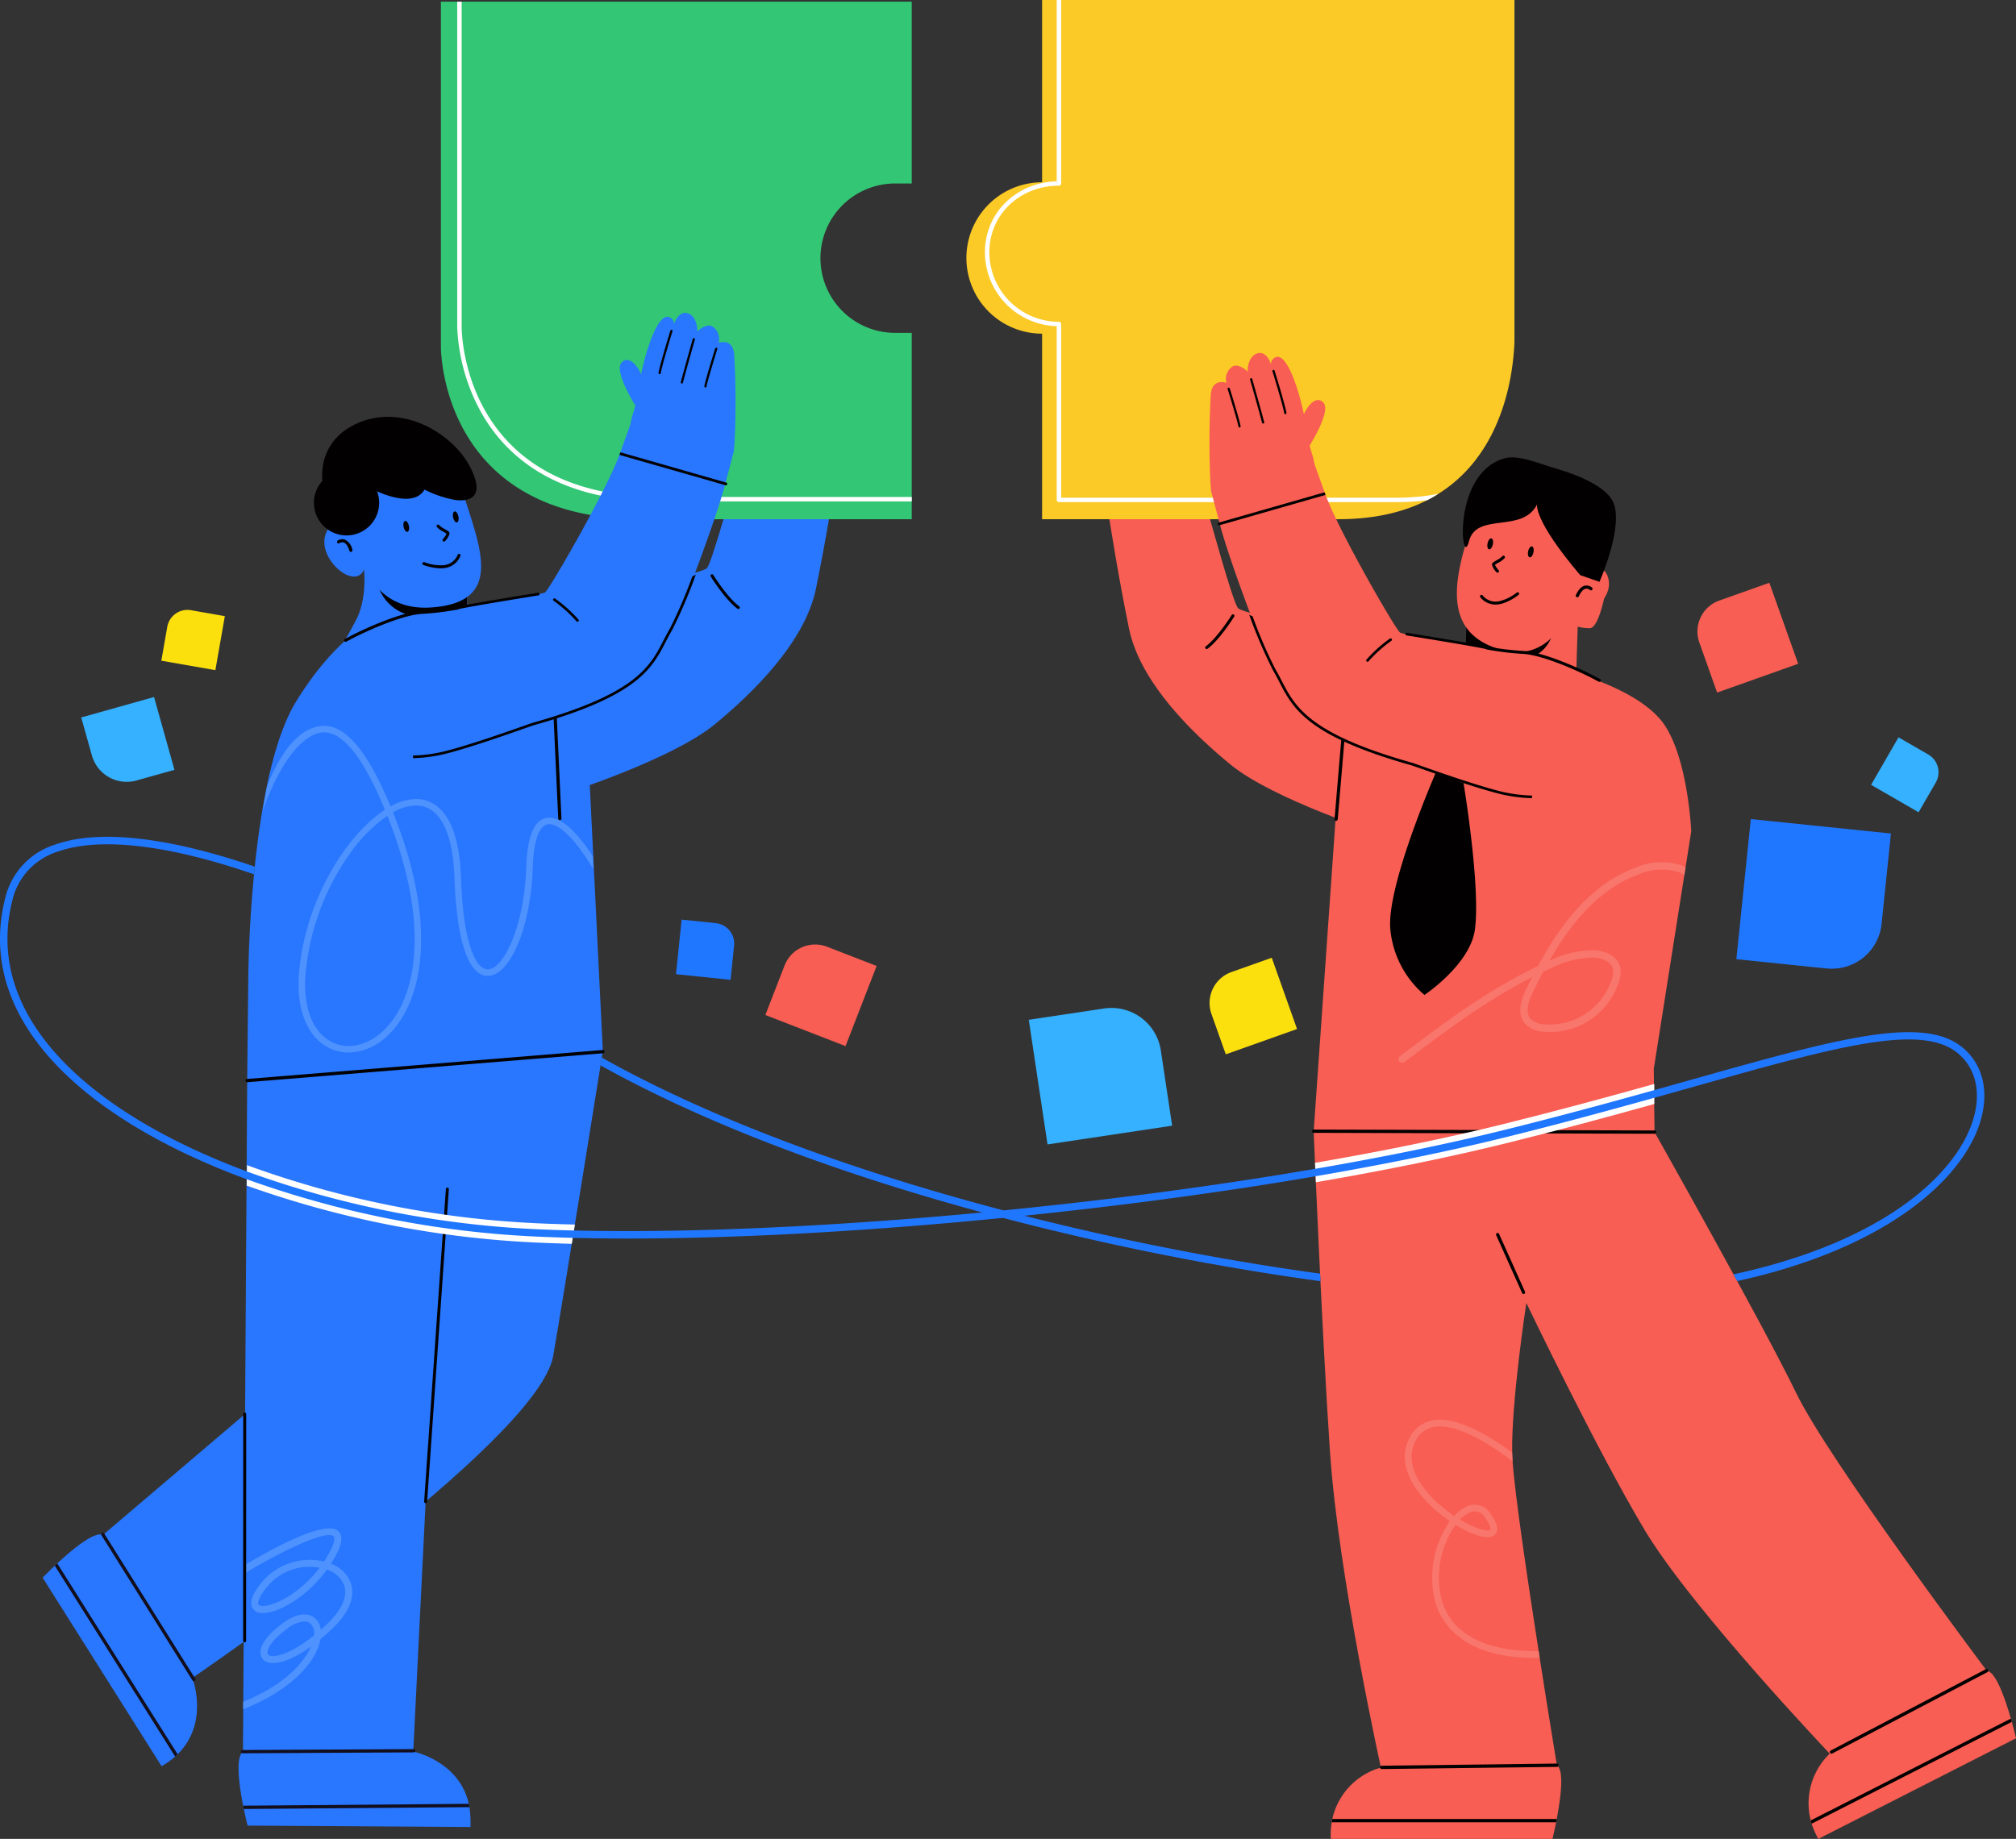 <svg id="img" xmlns="http://www.w3.org/2000/svg" xmlns:xlink="http://www.w3.org/1999/xlink" width="335" height="305.634" viewBox="0 0 335 305.634">
  <rect x="0" y="0" width="335" height="305.634" fill="#333333" stroke="none"/>
  <defs>
    <clipPath id="clip-path">
      <rect id="Rectangle_1159" data-name="Rectangle 1159" width="335" height="305.634" fill="none"/>
    </clipPath>
    <clipPath id="clip-path-2">
      <rect id="Rectangle_1158" data-name="Rectangle 1158" width="335.001" height="305.634" fill="none"/>
    </clipPath>
    <clipPath id="clip-path-3">
      <rect id="Rectangle_1154" data-name="Rectangle 1154" width="47.71" height="33.349" fill="#f9766d"/>
    </clipPath>
    <clipPath id="clip-path-4">
      <rect id="Rectangle_1155" data-name="Rectangle 1155" width="22.416" height="39.593" fill="#f9766d"/>
    </clipPath>
    <clipPath id="clip-path-5">
      <rect id="Rectangle_1156" data-name="Rectangle 1156" width="18.135" height="30.059" fill="#4d92ff"/>
    </clipPath>
    <clipPath id="clip-path-6">
      <rect id="Rectangle_1157" data-name="Rectangle 1157" width="54.943" height="54.3" fill="#4d92ff"/>
    </clipPath>
  </defs>
  <g id="Group_2506" data-name="Group 2506" clip-path="url(#clip-path)">
    <g id="Group_2505" data-name="Group 2505" transform="translate(0 0)">
      <g id="Group_2504" data-name="Group 2504" clip-path="url(#clip-path-2)">
        <path id="Path_11306" data-name="Path 11306" d="M1063.437,383.349s-1.125,8.157-2.977,8.32a8,8,0,0,1-3.885-.97l2.725-9.524s3.057.882,4.137,2.173" transform="translate(-796.256 -287.262)" fill="#f85e53"/>
        <path id="Path_11307" data-name="Path 11307" d="M972.963,418.484l-.024,0,.342-10.988-17.747-.435-.3,9.7-11.776,3.15s6.757,8.881,21.3,9.336,16.955-4.668,16.955-4.668Z" transform="translate(-711.008 -306.767)" fill="#f85e53"/>
        <path id="Path_11308" data-name="Path 11308" d="M1003.227,410.044a3.006,3.006,0,0,0,.043-2.627l-14.641-.359-.277,8.933c4.426.724,14.136,2.922,14.875-5.948" transform="translate(-744.842 -306.767)" fill="#020000"/>
        <path id="Path_11309" data-name="Path 11309" d="M745.758,317.534c.02.16.044.324.073.5.508,3.336,1.742,11.129,3.495,19.721,1.643,8.05,8.823,15.841,15.8,21.749.361.308.724.609,1.083.9,7.078,5.815,24.967,11.519,24.967,11.519,1.27-3.071.739-31.192.739-31.192-3.16-.922-23.263-5.251-24.435-6.3-.853-.765-4.577-14.57-6.4-20.861-.044-.161-.09-.322-.133-.473-.606-2.1-1-3.5-1-3.5L745.37,314.92s.023.171.388,2.615" transform="translate(-561.726 -233.322)" fill="#f85e53"/>
        <path id="Path_11310" data-name="Path 11310" d="M813.093,420.172a.246.246,0,0,1-.15-.444c1.953-1.454,4.285-5.178,4.307-5.216a.246.246,0,0,1,.417.261c-.1.156-2.4,3.84-4.43,5.35a.25.25,0,0,1-.144.049" transform="translate(-612.576 -312.298)" fill="#020000"/>
        <path id="Path_11311" data-name="Path 11311" d="M746.942,328.235q.033.236.073.494l15.258-4.458c-.046-.161-.092-.319-.134-.473Z" transform="translate(-562.911 -244.021)" fill="#020000"/>
        <path id="Path_11312" data-name="Path 11312" d="M736.1,259.6c1.065-.418,5.976-1.293,7.034-1.728,2.4-.985,6.065-2.872,7.551-3.591-.058-.213-.779-2.123-1.094-2.967.325-.658,3.279-6.682,2.029-7.955-.993-1.009-2.315-.009-3.054,2.15-.766-2.552-3.269-9.228-5.229-8.956a1.167,1.167,0,0,0-.91,1.34c-.062-.146-.828-1.968-2.169-1.666-1.4.311-1.72,2.22-1.509,3.2,0,0-1.416-1.154-2.429-.69a2.406,2.406,0,0,0-.887,2.861s-2.374-.639-2.365,2.108.109,10.014,2.341,14.346c.221.531.451,1.049.691,1.544" transform="translate(-552.452 -177.998)" fill="#32c675"/>
        <path id="Path_11313" data-name="Path 11313" d="M775.045,253.5a.184.184,0,0,1-.056-.088c-.407-1.45-2.564-6.627-2.573-6.647a.181.181,0,1,1,.317-.177c.047.082,2.19,5.232,2.607,6.725a.182.182,0,0,1-.126.226.179.179,0,0,1-.169-.039" transform="translate(-582.09 -185.761)" fill="#120e1c"/>
        <path id="Path_11314" data-name="Path 11314" d="M760.8,260.626a.161.161,0,0,1-.052-.077c-.39-1.121-2.609-6.816-2.621-6.84a.186.186,0,0,1,.089-.244.184.184,0,0,1,.243.089c.048.1,2.24,5.736,2.634,6.875a.182.182,0,0,1-.114.232.179.179,0,0,1-.179-.036" transform="translate(-571.325 -191.005)" fill="#120e1c"/>
        <path id="Path_11315" data-name="Path 11315" d="M746.288,267.489a.176.176,0,0,1-.058-.1c-.135-.651-2.317-5.885-2.328-5.9a.182.182,0,0,1,.32-.175c.047.086,2.217,5.3,2.364,6.007a.182.182,0,0,1-.141.214.176.176,0,0,1-.157-.04" transform="translate(-560.603 -196.855)" fill="#120e1c"/>
        <path id="Path_11316" data-name="Path 11316" d="M942.655,518.264l-56.64-.151,5.617-80.09,19.574,2.074a11.479,11.479,0,0,0,7.34,4.844c2.7.438,6.217.513,10.388-3.124,0,0,11.489,2.956,15.4,8.809s4.42,17.644,4.42,17.644l-6.226,39.488.015,1.154Z" transform="translate(-667.719 -330.103)" fill="#f85e53"/>
        <g id="Group_2494" data-name="Group 2494" transform="translate(232.387 143.292)">
          <g id="Group_2493" data-name="Group 2493">
            <g id="Group_2492" data-name="Group 2492" clip-path="url(#clip-path-3)">
              <path id="Path_11317" data-name="Path 11317" d="M990.265,582.131a10.706,10.706,0,0,0-7.581.35c-7.646,2.786-12.691,9.711-16.3,16.383-8.312,3.948-15.735,9.544-22.929,14.968a.616.616,0,1,0,.742.983c6.706-5.056,13.613-10.263,21.217-14.1q-.5.978-.958,1.931c-.465.959-1.879,3.879-.233,5.787a4.448,4.448,0,0,0,2.939,1.33,11.984,11.984,0,0,0,12.743-8.536,4.422,4.422,0,0,0,.113-2.276c-.5-1.869-2.6-2.632-4.255-2.719A16.728,16.728,0,0,0,968.269,598c3.435-6,8.1-11.911,14.836-14.365a9.531,9.531,0,0,1,6.717-.358,6.6,6.6,0,0,1,.891.428l.2-1.287c-.212-.105-.427-.2-.651-.29m-21.671,17.074a15.938,15.938,0,0,1,7.1-1.747c1.336.07,2.823.656,3.13,1.806a3.306,3.306,0,0,1-.113,1.639,10.856,10.856,0,0,1-11.4,7.633,3.317,3.317,0,0,1-2.164-.914c-.752-.871-.618-2.325.409-4.444.532-1.1,1.1-2.232,1.712-3.374q.658-.308,1.323-.6" transform="translate(-943.205 -581.591)" fill="#f9766d"/>
            </g>
          </g>
        </g>
        <path id="Path_11318" data-name="Path 11318" d="M995.418,456.074c3.08.088,6.419-2.814,9.935-8.639a.287.287,0,1,0-.491-.3c-3.6,5.959-6.932,8.761-9.913,8.32-4.861-.713-7.271-9.871-7.3-9.963a.286.286,0,1,0-.554.142c.1.394,2.532,9.621,7.768,10.389a4.842,4.842,0,0,0,.551.048" transform="translate(-743.891 -335.572)" fill="#120e1c"/>
        <path id="Path_11319" data-name="Path 11319" d="M888.727,813.055c1.373,20.543,8.555,52.933,8.555,52.933l29.149-.84s-1.328-8.033-2.858-17.835c-.056-.375-.116-.75-.172-1.13-1.86-11.947-3.956-26.1-4.331-31.535-.027-.345-.042-.656-.053-.925-.007-.177-.011-.357-.015-.541-.165-8.433,2.351-24.866,2.351-24.866s11.813,24.656,19.688,37.782,31.006,37.422,31.006,37.422l25.8-14.1s-26.247-34.947-31.685-46.2-23.509-43.307-23.509-43.307-52.4-2.682-56.641-.151c0,0,1.334,32.747,2.71,53.29" transform="translate(-667.72 -571.755)" fill="#f85e53"/>
        <path id="Path_11320" data-name="Path 11320" d="M935.046,1198.175c-.036.189-.075.373-.105.551-.318,1.6-.6,2.756-.6,2.756H897.5a13.033,13.033,0,0,1,.149-2.756c.031-.189.066-.37.107-.551a11.408,11.408,0,0,1,8.2-8.576c8.967-1.729,29.113-.359,29.113-.359,1.282.922.594,5.627-.025,8.935" transform="translate(-676.361 -895.848)" fill="#f85e53"/>
        <path id="Path_11321" data-name="Path 11321" d="M935.552,1227.08c-.036.189-.075.373-.105.551H898.154c.031-.189.066-.37.107-.551Z" transform="translate(-676.867 -924.753)" fill="#020000"/>
        <path id="Path_11322" data-name="Path 11322" d="M931.042,1190.611a.276.276,0,0,1,0-.552l29.113-.358a.262.262,0,0,1,.278.271.275.275,0,0,1-.271.279l-29.112.36Z" transform="translate(-701.444 -896.583)" fill="#020000"/>
        <path id="Path_11323" data-name="Path 11323" d="M1253.3,1134.954c.054.184.1.366.154.539.441,1.575.705,2.732.705,2.732l-32.847,16.721a13.017,13.017,0,0,1-1.111-2.525c-.058-.182-.108-.361-.154-.54a11.446,11.446,0,0,1,3.446-11.37c7.215-5.613,25.8-13.535,25.8-13.535,1.559.239,3.069,4.749,4.01,7.979" transform="translate(-919.156 -849.311)" fill="#f85e53"/>
        <path id="Path_11324" data-name="Path 11324" d="M1254.494,1159.36c.054.184.1.366.154.539l-33.253,16.927c-.058-.182-.108-.361-.154-.54Z" transform="translate(-920.352 -873.717)" fill="#020000"/>
        <path id="Path_11325" data-name="Path 11325" d="M1234.508,1139.9a.276.276,0,0,1-.253-.49l25.8-13.534a.262.262,0,0,1,.37.117.273.273,0,0,1-.116.371l-25.8,13.534Z" transform="translate(-930.049 -848.454)" fill="#020000"/>
        <path id="Path_11326" data-name="Path 11326" d="M941.828,762.682a.274.274,0,0,0-.028-.548l-56.641-.15h0a.274.274,0,0,0,.03.547l56.641.151Z" transform="translate(-666.877 -574.246)" fill="#020000"/>
        <path id="Path_11327" data-name="Path 11327" d="M1013.586,841.887a.271.271,0,0,0,.107-.022.263.263,0,0,0,.132-.348l-4.313-9.624a.262.262,0,1,0-.479.214l4.313,9.625a.261.261,0,0,0,.239.155" transform="translate(-760.411 -626.814)" fill="#020000"/>
        <g id="Group_2497" data-name="Group 2497" transform="translate(233.437 235.972)">
          <g id="Group_2496" data-name="Group 2496">
            <g id="Group_2495" data-name="Group 2495" clip-path="url(#clip-path-4)">
              <path id="Path_11328" data-name="Path 11328" d="M954.5,974.288c.149.108.307.218.461.323a16.443,16.443,0,0,0-2.382,13.631c1.14,3.645,4.816,9.109,16.6,9.109.229,0,.466,0,.7-.007-.056-.376-.116-.75-.172-1.13-8.7.109-14.322-2.752-16.057-8.31a15.2,15.2,0,0,1,2.265-12.679c2.644,1.624,5.486,2.673,6.544,1.624,1-1-.3-2.843-.735-3.451a3.084,3.084,0,0,0-4.151-1.143,6.6,6.6,0,0,0-1.9,1.48c-.172-.116-.348-.235-.524-.362-4.224-3.005-8.015-7.7-6-11.87a4.2,4.2,0,0,1,3.147-2.539c3.709-.671,9.124,2.7,13.084,5.715-.027-.345-.042-.656-.053-.925-.008-.177-.012-.357-.015-.541-4.046-2.974-9.342-6.052-13.216-5.355a5.316,5.316,0,0,0-3.96,3.158c-2.318,4.8,1.77,10,6.364,13.271m2.148.067a5.358,5.358,0,0,1,1.426-1.091,2.36,2.36,0,0,1,1.038-.271,2.081,2.081,0,0,1,1.7,1.055c.987,1.395.93,1.935.859,2-.33.33-2.3-.048-5.018-1.7" transform="translate(-947.468 -957.759)" fill="#f9766d"/>
            </g>
          </g>
        </g>
        <path id="Path_11329" data-name="Path 11329" d="M997.148,337.423a9.253,9.253,0,0,1,6.079,10.553c-1.232,8.293-5.378,15.781-13.377,13.475-8.591-2.472-8.354-9.655-5.407-18.75s11.04-5.927,12.705-5.278" transform="translate(-740.502 -253.49)" fill="#f85e53"/>
        <path id="Path_11330" data-name="Path 11330" d="M1060.856,383.123s4.176-1.951,4.688,1.832-5.787,7.644-6.388,3.836Z" transform="translate(-798.201 -288.351)" fill="#f85e53"/>
        <path id="Path_11331" data-name="Path 11331" d="M1062.949,396.913a.266.266,0,0,0,.32-.143c.341-.745.736-1.185,1.143-1.266a.87.87,0,0,1,.706.2.262.262,0,0,0,.371-.014.266.266,0,0,0-.012-.372,1.412,1.412,0,0,0-1.161-.331c-.59.114-1.1.643-1.527,1.566a.262.262,0,0,0,.13.349l.03.012" transform="translate(-800.921 -297.652)" fill="#020000"/>
        <path id="Path_11332" data-name="Path 11332" d="M987.618,322.5c1.246-4.96,8.87-1.232,11.333-6.16,0,0-.739,2.464,7.159,11.775l3.2,1.107s4.18-9.433,2.21-13.375c-1.155-2.311-5.15-4.2-9.363-5.42-2.823-.816-6.266-2.38-8.623-1.725-8.87,2.464-7.16,18.757-5.913,13.8" transform="translate(-743.524 -232.523)" fill="#020000"/>
        <path id="Path_11333" data-name="Path 11333" d="M900.35,492.81c-.246,0-.245-.239-.238-.386l1.629-19.28a.266.266,0,0,1,.532.024l-1.628,19.28c-.005.143-.048.361-.294.361" transform="translate(-678.341 -356.381)" fill="#020000"/>
        <path id="Path_11334" data-name="Path 11334" d="M742.854,0V56.81c-.291,7.605-3.378,29.483-29.217,29.483H664.362V55.457a12.579,12.579,0,1,1,0-25.158V0Z" transform="translate(-491.196 -0.001)" fill="#fbca26"/>
        <path id="Path_11335" data-name="Path 11335" d="M732.659,82.721H676.948V53.854a.37.37,0,0,0-.37-.37A11.57,11.57,0,0,1,665.02,41.929c0-6.373,5.185-11.065,11.558-11.065a.37.37,0,0,0,.37-.37V0h-.739V30.13c-6.61.2-11.927,5.142-11.927,11.8a12.311,12.311,0,0,0,11.927,12.289V83.09a.37.37,0,0,0,.37.37h56.081a38.823,38.823,0,0,0,5.111-.326c.648-.331,1.264-.684,1.855-1.055a36.039,36.039,0,0,1-6.966.642" transform="translate(-500.616 -0.001)" fill="#fff"/>
        <path id="Path_11336" data-name="Path 11336" d="M822.121,241.232s-1.316-1.3-2.386-.932a2.442,2.442,0,0,0-1.169,2.8s-2.335-.875-2.592,1.9a142.906,142.906,0,0,0-.063,14.649c.046.574.059.707.109,1.408h0s.468,1.773,1.149,4.374c.041.146.081.29.119.443.036.137.071.279.111.421s.077.293.115.444c1.5,5.68,7.1,20.845,8.965,23.971,2.958,4.96,3.033,10.152,22.938,15.753.426.12,8.744,3.172,13.912,4.551,14.5,3.866,17.758-6.007,17.758-6.007,1.671-6.163,3.288-10.4-1.516-12.9-3.009-1.57-9.43-4.721-13.3-4.188-9.116-1.725-18.485-2.981-18.866-3.327-.927-.841-10.17-16.884-12.353-22.865-.054-.145-.107-.289-.158-.431-.1-.274-.2-.541-.289-.8-.057-.148-.107-.292-.154-.435-.74-2.036-1.227-3.409-1.232-3.432-.039-.223-.081-.426-.12-.606-.131-.593-.248-.95-.248-.95s-.214-.662-.449-1.545c.391-.631,3.471-5.68,2.33-7.086-.9-1.113-2.334-.234-3.287,1.875-.526-2.649-2.406-9.625-4.41-9.542a1.185,1.185,0,0,0-1.048,1.261c-.049-.152-.645-2.063-2.027-1.889-1.437.181-1.952,2.071-1.831,3.083" transform="translate(-614.776 -179.466)" fill="#f85e53"/>
        <path id="Path_11337" data-name="Path 11337" d="M889.558,444.747a24.471,24.471,0,0,1-6-.887c-4.088-1.09-10.13-3.222-12.71-4.132-.766-.271-1.109-.391-1.2-.417-17.171-4.831-19.485-9.317-21.724-13.655-.339-.657-.688-1.335-1.085-2a76.583,76.583,0,0,1-3.727-8.677q-.29-.138-.576-.285a81.012,81.012,0,0,0,3.925,9.187c.389.652.736,1.326,1.072,1.976,2.281,4.421,4.641,8.993,21.995,13.876.082.023.54.184,1.173.408,2.585.912,8.638,3.048,12.742,4.143a25.011,25.011,0,0,0,6.069.9,2.009,2.009,0,0,1,.041-.438" transform="translate(-634.955 -312.523)" fill="#020000"/>
        <path id="Path_11338" data-name="Path 11338" d="M839.2,332.55l-17.534,5.019-.093.027a.238.238,0,0,1-.165-.015.23.23,0,0,1,.037-.427l.105-.029,17.491-5.006c.052.141.1.287.158.43" transform="translate(-618.936 -250.293)" fill="#020000"/>
        <path id="Path_11339" data-name="Path 11339" d="M860.193,256.8a.19.19,0,0,1-.047-.094c-.272-1.505-1.946-6.935-1.955-6.957a.184.184,0,0,1,.338-.146c.039.086,1.7,5.491,1.981,7.037a.185.185,0,0,1-.151.214.188.188,0,0,1-.166-.054" transform="translate(-646.739 -188.021)" fill="#020000"/>
        <path id="Path_11340" data-name="Path 11340" d="M845.132,262.61a.2.2,0,0,1-.045-.084c-.282-1.167-1.971-7.128-1.981-7.153a.188.188,0,0,1,.113-.238.184.184,0,0,1,.234.113c.04.109,1.7,6,1.994,7.191a.186.186,0,0,1-.137.223.181.181,0,0,1-.179-.052" transform="translate(-635.374 -192.268)" fill="#020000"/>
        <path id="Path_11341" data-name="Path 11341" d="M829.826,268.125a.182.182,0,0,1-.047-.106c-.075-.671-1.768-6.161-1.778-6.183a.185.185,0,1,1,.339-.146c.04.091,1.724,5.563,1.8,6.29a.182.182,0,0,1-.161.2.187.187,0,0,1-.157-.057" transform="translate(-623.987 -197.13)" fill="#020000"/>
        <path id="Path_11342" data-name="Path 11342" d="M921.648,434.542a.219.219,0,0,1-.177-.348,22.473,22.473,0,0,1,3.888-3.5.219.219,0,1,1,.257.356,22.565,22.565,0,0,0-3.789,3.4.221.221,0,0,1-.179.091" transform="translate(-694.408 -324.551)" fill="#020000"/>
        <path id="Path_11343" data-name="Path 11343" d="M948.154,426.886c.1.017,10.415,1.67,13.123,2.247.045.01.208.033.262.044a48.02,48.02,0,0,0,6.083.731c3.376.253,9.494,2.935,12.625,4.67a.246.246,0,1,1-.239.431c-3.036-1.683-9.1-4.361-12.422-4.609a48.388,48.388,0,0,1-6.143-.74c-.066-.013-.241-.095-.257-.1-2.7-.575-13-2.226-13.1-2.243a.22.22,0,1,1,.069-.434" transform="translate(-714.356 -321.708)" fill="#020000"/>
        <path id="Path_11344" data-name="Path 11344" d="M949.746,522.868s2.867,17.214,1.882,24.359c-.8,5.8-8.377,10.841-8.377,10.841a16.332,16.332,0,0,1-5.667-10.841c-.739-7.145,7.567-26.137,7.567-26.137Z" transform="translate(-706.547 -392.703)" fill="#020000"/>
        <path id="Path_11345" data-name="Path 11345" d="M1007,377.645a2.89,2.89,0,0,1-.78-1.3c0-.262.292-.431.821-.739a3.5,3.5,0,0,0,.886-.624.246.246,0,1,1,.414.268,3.36,3.36,0,0,1-1.052.782,5.143,5.143,0,0,0-.563.357,3.38,3.38,0,0,0,.575.863.246.246,0,1,1-.3.391m-.309-1.22h0Z" transform="translate(-758.305 -282.512)" fill="#020000"/>
        <path id="Path_11346" data-name="Path 11346" d="M1002.059,401.389a9.16,9.16,0,0,0,2.519-1.373.246.246,0,1,0-.285-.4,7.523,7.523,0,0,1-2.894,1.431,2.781,2.781,0,0,1-2.76-.939.246.246,0,1,0-.406.28,3.277,3.277,0,0,0,3.253,1.144,4.789,4.789,0,0,0,.573-.141" transform="translate(-752.256 -301.124)" fill="#020000"/>
        <path id="Path_11347" data-name="Path 11347" d="M1030.517,369.4c-.106.5.007.949.252,1s.529-.311.636-.812-.006-.951-.251-1-.53.313-.637.814" transform="translate(-776.588 -277.771)" fill="#020000"/>
        <path id="Path_11348" data-name="Path 11348" d="M1003.143,364c-.107.5.005.949.249,1s.531-.313.639-.814-.005-.951-.251-1-.53.312-.636.813" transform="translate(-755.958 -273.703)" fill="#020000"/>
        <path id="Path_11349" data-name="Path 11349" d="M222.639,387.238c1.971-4.188,1.023-9.369,1.023-9.369l17.071-.419.289,9.335,11.328,3.03s-6.5,8.543-20.489,8.98-15.136-1.948-15.136-1.948a74.589,74.589,0,0,0,5.913-9.609" transform="translate(-163.329 -284.455)" fill="#2977ff"/>
        <path id="Path_11350" data-name="Path 11350" d="M269.571,370.9l-12.59.308-2.255,5.427a7.318,7.318,0,0,0,4.653,4.939c4.71-.751,8.441.027,10.192-.751Z" transform="translate(-191.967 -279.516)" fill="#020000"/>
        <path id="Path_11351" data-name="Path 11351" d="M166.718,486.508l59.1-4.814-.963-19.616-.057-1.225-.544-11.042-.111-2.306-1.978-40.263-18.828,1.994a11.04,11.04,0,0,1-7.063,4.658c-2.6.422-5.978.495-9.992-3,0,0-5.516,2.987-11.43,12.6-7.724,12.551-7.943,45.426-7.943,45.426l-.016,1.423Z" transform="translate(-125.642 -306.906)" fill="#2977ff"/>
        <path id="Path_11352" data-name="Path 11352" d="M244.073,311.1a9.05,9.05,0,0,0-5.979,10.306c1.175,8.119,4.921,13.847,13.042,13.231,11.653-.884,8.207-9.422,5.355-18.332s-10.786-5.836-12.419-5.2" transform="translate(-179.334 -233.682)" fill="#2977ff"/>
        <path id="Path_11353" data-name="Path 11353" d="M224.391,353.14s-4.388-2.8-5.518,1.36,5.35,9.418,6.591,5.242Z" transform="translate(-164.847 -265.44)" fill="#2977ff"/>
        <path id="Path_11354" data-name="Path 11354" d="M229.688,365.826a.257.257,0,0,0,.169-.32,2.357,2.357,0,0,0-1.281-1.715,1.376,1.376,0,0,0-1.17.175.258.258,0,0,0,.3.42.847.847,0,0,1,.709-.105c.385.135.713.609.947,1.376a.26.26,0,0,0,.322.172Z" transform="translate(-171.298 -274.112)" fill="#020000"/>
        <path id="Path_11355" data-name="Path 11355" d="M223.752,299.905c1.239.228.222-3.814.547-7.372,0,0,7.732,4.6,10.007.766a18.423,18.423,0,0,0,5.048,1.717c2.745.363,5.018-.68,2.5-5.517-3-5.746-11.785-10.918-19.523-6.822-8.377,4.435-5.174,16.015,1.424,17.227" transform="translate(-163.758 -211.924)" fill="#020000"/>
        <path id="Path_11356" data-name="Path 11356" d="M197.832,715.32,192.142,830.2l-28.3.031.048-7.057.007-1.245.135-21.3.008-1.366.51-80.584c10.862-2.345,33.284-3.362,33.284-3.362" transform="translate(-123.472 -539.08)" fill="#2977ff"/>
        <path id="Path_11357" data-name="Path 11357" d="M152.571,708.176s-6.6,41.245-8.283,50.888c-2.518,14.4-60.009,53.548-60.009,53.548L69.481,788.8l38.8-33.015L99.353,713.1Z" transform="translate(-52.362 -533.696)" fill="#2977ff"/>
        <path id="Path_11358" data-name="Path 11358" d="M161.649,1188.415c.037.188.078.373.111.551.332,1.606.63,2.758.63,2.758l37.038.237a18.618,18.618,0,0,0-.172-3.3c-.033-.19-.07-.371-.111-.551-1.588-7.1-9.128-8.663-9.128-8.663-9.03-1.66-28.4.006-28.4.006-1.281.932-.616,5.654.034,8.965" transform="translate(-121.247 -888.299)" fill="#2977ff"/>
        <path id="Path_11359" data-name="Path 11359" d="M163.985,1217.167c.037.188.078.374.111.551l37.5-.307c-.033-.189-.07-.371-.111-.552Z" transform="translate(-123.582 -917.051)" fill="#120e1c"/>
        <path id="Path_11360" data-name="Path 11360" d="M162.74,1180.635a.272.272,0,0,1,0-.545l28.462-.151a.262.262,0,0,1,.269.27.27.27,0,0,1-.266.274l-28.462.151Z" transform="translate(-122.444 -889.226)" fill="#120e1c"/>
        <path id="Path_11361" data-name="Path 11361" d="M31.2,1039.912c-.141.13-.277.262-.41.383-1.19,1.128-2.015,1.988-2.015,1.988l19.761,31.329a12.966,12.966,0,0,0,2.257-1.6c.143-.128.279-.256.409-.385,5.2-5.089,2.56-12.321,2.56-12.321-3.342-8.551-14.959-24.144-14.959-24.144-1.467-.6-5.132,2.453-7.6,4.75" transform="translate(-21.688 -780.062)" fill="#2977ff"/>
        <path id="Path_11362" data-name="Path 11362" d="M37.365,1054.673c-.141.13-.277.262-.41.383l20,31.717c.143-.128.279-.256.409-.385Z" transform="translate(-27.85 -794.823)" fill="#120e1c"/>
        <path id="Path_11363" data-name="Path 11363" d="M68.318,1034.438a.272.272,0,0,1,.463-.285L83.9,1058.27a.264.264,0,0,1-.089.371.271.271,0,0,1-.374-.082L68.32,1034.442Z" transform="translate(-51.457 -779.264)" fill="#120e1c"/>
        <path id="Path_11364" data-name="Path 11364" d="M165.883,713.683a.271.271,0,0,1-.022-.541l59.1-4.815a.268.268,0,0,1,.293.247.271.271,0,0,1-.249.292l-59.1,4.815h-.022" transform="translate(-124.809 -533.809)" fill="#020000"/>
        <g id="Group_2500" data-name="Group 2500" transform="translate(40.414 254.035)">
          <g id="Group_2499" data-name="Group 2499">
            <g id="Group_2498" data-name="Group 2498" clip-path="url(#clip-path-5)">
              <path id="Path_11365" data-name="Path 11365" d="M182,1040.4a5.439,5.439,0,0,0-3.385-3.459c.309-.479.6-.978.869-1.493.372-.707,1.5-2.863.352-3.923-2.085-1.922-10.65,2.713-15.655,5.7l-.008,1.366c6.627-3.985,13.714-7.285,14.879-6.213.236.22.205,1-.6,2.53-.306.583-.634,1.138-.978,1.663l-.252-.058a10.376,10.376,0,0,0-10.016,3.416c-1.555,1.854-2.128,3.277-1.7,4.241a1.753,1.753,0,0,0,1.718.955c2.525.074,7.362-2.577,10.715-7.2a4.413,4.413,0,0,1,2.936,2.785c.5,1.8-.56,4.052-2.986,6.33q-.487.457-.96.874a2.851,2.851,0,0,0-1.311-2.175c-1.214-.719-2.975-.367-4.828.959-2.665,1.915-4.074,3.834-3.868,5.269a1.623,1.623,0,0,0,1.137,1.335c1.254.437,3.761-.093,7.219-2.579-1.15,2.669-4.356,6.362-11.246,9.164l-.007,1.245c8.02-3.179,12.182-7.907,12.847-11.644q.876-.726,1.815-1.606c3.527-3.315,3.745-5.9,3.307-7.481m-14.731,3.562c-.221-.007-.6-.05-.7-.27-.163-.36.138-1.37,1.528-3.014a9.093,9.093,0,0,1,7.033-3.226,8.764,8.764,0,0,1,1.613.147c-3.241,4.282-7.624,6.434-9.477,6.363m8.522,4.91c-3.719,2.979-6.36,3.675-7.339,3.334a.479.479,0,0,1-.375-.4c-.08-.58.538-2.113,3.4-4.163a5.023,5.023,0,0,1,2.723-1.109,1.644,1.644,0,0,1,.832.2,2.118,2.118,0,0,1,.758,2.135" transform="translate(-164.034 -1031.071)" fill="#4d92ff"/>
            </g>
          </g>
        </g>
        <path id="Path_11366" data-name="Path 11366" d="M423.314,290.534c-.02.16-.044.325-.073.5-.508,3.336-1.742,11.129-3.494,19.721-1.643,8.05-8.823,15.841-15.8,21.749-.361.308-.724.609-1.083.9-7.078,5.815-24.968,11.518-24.968,11.518-1.27-3.071-.738-31.192-.738-31.192,3.16-.922,23.263-5.251,24.435-6.3.853-.765,4.577-14.57,6.4-20.861.044-.161.09-.322.133-.473.606-2.1,1-3.5,1-3.5L423.7,287.92s-.023.172-.388,2.615" transform="translate(-284.147 -212.974)" fill="#2977ff"/>
        <path id="Path_11367" data-name="Path 11367" d="M483.83,393.172a.246.246,0,0,0,.15-.444c-1.953-1.454-4.285-5.178-4.307-5.216a.246.246,0,1,0-.417.261c.1.156,2.4,3.84,4.43,5.35a.25.25,0,0,0,.144.049" transform="translate(-361.148 -291.95)" fill="#020000"/>
        <path id="Path_11368" data-name="Path 11368" d="M517.955,301.235q-.033.236-.073.494l-15.258-4.458c.046-.161.092-.319.134-.473Z" transform="translate(-378.788 -223.673)" fill="#020000"/>
        <path id="Path_11369" data-name="Path 11369" d="M518.009,232.6c-1.065-.418-5.976-1.293-7.034-1.728-2.4-.985-6.065-2.872-7.551-3.591.058-.213.779-2.123,1.094-2.967-.325-.658-3.279-6.682-2.029-7.955.993-1.009,2.315-.009,3.054,2.15.766-2.551,3.269-9.228,5.229-8.956a1.167,1.167,0,0,1,.91,1.34c.062-.146.828-1.968,2.169-1.666,1.4.311,1.72,2.22,1.509,3.2,0,0,1.416-1.154,2.429-.69a2.406,2.406,0,0,1,.886,2.861s2.374-.639,2.366,2.109-.109,10.014-2.341,14.346c-.221.531-.451,1.049-.691,1.544" transform="translate(-378.454 -157.65)" fill="#32c675"/>
        <path id="Path_11370" data-name="Path 11370" d="M527.707,226.5a.184.184,0,0,0,.056-.088c.407-1.45,2.564-6.627,2.573-6.647a.181.181,0,1,0-.317-.177c-.047.082-2.19,5.232-2.607,6.725a.182.182,0,0,0,.126.226.18.18,0,0,0,.169-.039" transform="translate(-397.463 -165.414)" fill="#120e1c"/>
        <path id="Path_11371" data-name="Path 11371" d="M541.84,233.626a.162.162,0,0,0,.052-.077c.39-1.121,2.609-6.816,2.621-6.839a.186.186,0,0,0-.089-.244.184.184,0,0,0-.243.089c-.048.1-2.24,5.736-2.634,6.875a.182.182,0,0,0,.114.232.179.179,0,0,0,.179-.036" transform="translate(-408.113 -170.657)" fill="#120e1c"/>
        <path id="Path_11372" data-name="Path 11372" d="M557.211,240.489a.175.175,0,0,0,.058-.1c.135-.651,2.317-5.885,2.328-5.9a.182.182,0,1,0-.32-.175c-.047.086-2.217,5.3-2.364,6.007a.182.182,0,0,0,.141.214.177.177,0,0,0,.157-.04" transform="translate(-419.699 -176.507)" fill="#120e1c"/>
        <path id="Path_11373" data-name="Path 11373" d="M374.058,492.7h.012a.267.267,0,0,0,.254-.278l-.889-19.28a.27.27,0,0,0-.278-.254.267.267,0,0,0-.255.278l.889,19.28a.266.266,0,0,0,.265.254" transform="translate(-281.027 -356.381)" fill="#020000"/>
        <path id="Path_11374" data-name="Path 11374" d="M360.438,43.766A12.412,12.412,0,0,0,372.849,56.18h2.759V87.148H330.762c-33.158,0-33.392-27.859-33.392-28.647V1.135h78.238V31.352h-2.759a12.412,12.412,0,0,0-12.411,12.414" transform="translate(-224.104 -0.856)" fill="#32c675"/>
        <path id="Path_11375" data-name="Path 11375" d="M383.9,84.191v-.739H342.132c-32.647,0-33.023-27.123-33.023-28.295V1.135h-.739V55.174a31.766,31.766,0,0,0,4.314,14.808,26.807,26.807,0,0,0,10.061,9.8c5.227,2.928,11.75,4.412,19.387,4.412Z" transform="translate(-232.394 -0.856)" fill="#fff"/>
        <g id="Group_2503" data-name="Group 2503" transform="translate(43.667 120.633)">
          <g id="Group_2502" data-name="Group 2502">
            <g id="Group_2501" data-name="Group 2501" clip-path="url(#clip-path-6)">
              <path id="Path_11376" data-name="Path 11376" d="M181.816,528.652a40.759,40.759,0,0,1,7.082-19.831,25.56,25.56,0,0,1,6.535-6.713c7.457,18.747,4.6,30.708-.636,35.686-2.592,2.462-5.835,3.221-8.463,1.978-3.221-1.518-4.909-5.675-4.519-11.119m-1.084-.08c-.42,5.911,1.5,10.462,5.14,12.179a7.267,7.267,0,0,0,3.12.694,9.636,9.636,0,0,0,6.55-2.863c5.513-5.238,8.572-17.7.832-37.046a7.927,7.927,0,0,1,3.911-1.143c3.8.069,6.03,4.32,6.294,11.969.365,10.545,2.328,16.351,5.527,16.351h0c3.752,0,7.179-8.238,7.482-17.977.138-4.464,1.045-7.03,2.556-7.226,1.807-.234,4.638,2.607,7.522,7.509l-.105-2.191c-2.642-4.092-5.35-6.681-7.559-6.395-2.158.278-3.336,3.061-3.5,8.267-.3,9.529-3.683,16.925-6.4,16.929h0c-1.894,0-4.052-4.019-4.443-15.3-.387-11.217-4.775-12.97-7.356-13.017a8.843,8.843,0,0,0-4.342,1.229c-3.925-9.475-7.725-13.842-11.622-13.358-3.5.438-6.486,3.956-8.885,9.961l-.731,4.142c2.855-8.221,6.659-12.638,9.75-13.025,3.319-.416,6.865,3.9,10.549,12.84-6.594,4.262-13.441,15.537-14.293,27.473" transform="translate(-174.727 -487.145)" fill="#4d92ff"/>
            </g>
          </g>
        </g>
        <path id="Path_11377" data-name="Path 11377" d="M286.972,214.232s1.316-1.3,2.386-.932a2.442,2.442,0,0,1,1.17,2.8s2.334-.875,2.592,1.9a143.029,143.029,0,0,1,.063,14.649c-.046.574-.059.707-.109,1.408h0s-.468,1.773-1.149,4.374c-.041.146-.081.29-.119.443-.036.137-.071.279-.111.421s-.077.293-.115.444c-1.5,5.68-7.1,20.845-8.965,23.97-2.958,4.96-3.033,10.152-22.938,15.753-.427.12-8.744,3.172-13.912,4.551-14.5,3.866-17.758-6.007-17.758-6.007-1.671-6.163-1.462-10.445,3.342-12.952,9.665-5.043,29.791-6.965,30.344-7.469.926-.841,10.17-16.884,12.352-22.864.054-.145.107-.29.158-.431.1-.274.2-.542.288-.8.057-.148.107-.292.155-.435.74-2.036,1.227-3.409,1.232-3.432.039-.223.08-.426.12-.606.131-.593.248-.95.248-.95s.214-.662.449-1.545c-.39-.631-3.47-5.68-2.33-7.086.9-1.113,2.334-.234,3.287,1.875.526-2.649,2.406-9.625,4.41-9.542a1.185,1.185,0,0,1,1.048,1.261c.048-.152.645-2.063,2.027-1.889,1.436.181,1.952,2.071,1.831,3.083" transform="translate(-171.119 -159.118)" fill="#2977ff"/>
        <path id="Path_11378" data-name="Path 11378" d="M278.416,417.747a24.472,24.472,0,0,0,6-.887c4.088-1.09,10.13-3.222,12.71-4.132.766-.271,1.109-.391,1.2-.417,17.171-4.832,19.485-9.317,21.724-13.655.339-.657.688-1.335,1.085-2a76.585,76.585,0,0,0,3.727-8.677c.193-.092.385-.187.576-.285a81,81,0,0,1-3.926,9.187c-.389.652-.736,1.326-1.072,1.976-2.281,4.421-4.641,8.993-21.995,13.876-.082.023-.54.184-1.173.408-2.585.912-8.638,3.048-12.742,4.143a25.017,25.017,0,0,1-6.069.9,2.013,2.013,0,0,0-.041-.438" transform="translate(-209.82 -292.175)" fill="#020000"/>
        <path id="Path_11379" data-name="Path 11379" d="M417.773,305.55l17.534,5.019.093.027a.238.238,0,0,0,.165-.014.23.23,0,0,0-.037-.427l-.105-.029-17.491-5.006c-.051.141-.1.287-.158.43" transform="translate(-314.842 -229.945)" fill="#020000"/>
        <path id="Path_11380" data-name="Path 11380" d="M444.447,229.8a.191.191,0,0,0,.046-.094c.272-1.505,1.946-6.935,1.955-6.957a.184.184,0,0,0-.338-.146c-.038.086-1.7,5.491-1.981,7.037a.185.185,0,0,0,.151.214.188.188,0,0,0,.166-.054" transform="translate(-334.703 -167.674)" fill="#020000"/>
        <path id="Path_11381" data-name="Path 11381" d="M459.449,235.61a.2.2,0,0,0,.045-.084c.282-1.167,1.971-7.128,1.981-7.153a.188.188,0,0,0-.113-.238.184.184,0,0,0-.234.113c-.04.109-1.7,6-1.994,7.191a.186.186,0,0,0,.137.223.181.181,0,0,0,.179-.052" transform="translate(-346.008 -171.92)" fill="#020000"/>
        <path id="Path_11382" data-name="Path 11382" d="M475.358,241.125a.183.183,0,0,0,.047-.106c.075-.671,1.769-6.161,1.778-6.183a.185.185,0,1,0-.339-.146c-.04.091-1.724,5.563-1.8,6.29a.181.181,0,0,0,.161.2.187.187,0,0,0,.157-.057" transform="translate(-357.998 -176.782)" fill="#020000"/>
        <path id="Path_11383" data-name="Path 11383" d="M377.058,407.542a.219.219,0,0,0,.177-.348,22.474,22.474,0,0,0-3.888-3.5.219.219,0,1,0-.257.356,22.566,22.566,0,0,1,3.789,3.4.221.221,0,0,0,.179.091" transform="translate(-281.1 -304.204)" fill="#020000"/>
        <path id="Path_11384" data-name="Path 11384" d="M264.3,399.886c-.1.017-10.415,1.67-13.123,2.247-.045.01-.208.033-.262.044a48.012,48.012,0,0,1-6.083.731c-3.376.253-9.494,2.935-12.624,4.67a.246.246,0,1,0,.239.431c3.036-1.683,9.1-4.361,12.422-4.609a48.411,48.411,0,0,0,6.143-.74c.066-.013.241-.095.257-.1,2.7-.575,13-2.226,13.1-2.243a.22.22,0,1,0-.069-.434" transform="translate(-174.903 -301.36)" fill="#020000"/>
        <path id="Path_11385" data-name="Path 11385" d="M286.311,853.613h-.017a.247.247,0,0,1-.229-.263l3.612-51.944a.25.25,0,0,1,.263-.229.247.247,0,0,1,.229.263l-3.612,51.943a.247.247,0,0,1-.246.229" transform="translate(-215.584 -603.784)" fill="#020000"/>
        <path id="Path_11386" data-name="Path 11386" d="M164.231,991.107h0a.246.246,0,0,1-.246-.246L164,953.176a.246.246,0,0,1,.493,0l-.012,37.684a.246.246,0,0,1-.246.246" transform="translate(-123.582 -718.148)" fill="#020000"/>
        <path id="Path_11387" data-name="Path 11387" d="M295.688,356.7a.246.246,0,0,1-.151-.442,3.383,3.383,0,0,0,.575-.863,5.106,5.106,0,0,0-.563-.357,3.36,3.36,0,0,1-1.052-.782.246.246,0,1,1,.414-.268,3.5,3.5,0,0,0,.885.624c.53.308.821.478.821.739a2.891,2.891,0,0,1-.78,1.3.246.246,0,0,1-.15.051m.457-1.271h0Z" transform="translate(-221.909 -266.686)" fill="#020000"/>
        <path id="Path_11388" data-name="Path 11388" d="M287.844,376.027a9.153,9.153,0,0,1-2.813-.563.246.246,0,1,1,.153-.468,7.523,7.523,0,0,0,3.188.507,2.781,2.781,0,0,0,2.356-1.716.246.246,0,0,1,.471.147,3.277,3.277,0,0,1-2.767,2.059,4.828,4.828,0,0,1-.589.035" transform="translate(-214.678 -281.563)" fill="#020000"/>
        <path id="Path_11389" data-name="Path 11389" d="M272.964,352.215c.106.5-.007.949-.252,1s-.529-.311-.636-.812.006-.951.251-1,.53.313.637.814" transform="translate(-205.012 -264.819)" fill="#020000"/>
        <path id="Path_11390" data-name="Path 11390" d="M306.338,345.815c.107.5-.005.949-.249,1s-.531-.313-.639-.814.005-.951.251-1,.53.312.636.813" transform="translate(-230.163 -259.997)" fill="#020000"/>
        <path id="Path_11391" data-name="Path 11391" d="M222.567,322.6a5.42,5.42,0,1,1-5.42-5.42,5.42,5.42,0,0,1,5.42,5.42" transform="translate(-159.561 -239.031)" fill="#020000"/>
        <path id="Path_11392" data-name="Path 11392" d="M717.7,699.529l-20.71,3.113-3.113-20.71,12.5-1.879a8.3,8.3,0,0,1,9.443,6.976Z" transform="translate(-522.923 -512.432)" fill="#35b1ff"/>
        <path id="Path_11393" data-name="Path 11393" d="M1186.122,577.381l-15.025-1.552,2.4-23.282,23.282,2.4-1.552,15.024a8.3,8.3,0,0,1-9.111,7.4" transform="translate(-882.563 -416.411)" fill="#2077ff"/>
        <path id="Path_11394" data-name="Path 11394" d="M830.331,657.949l-11.84,4.208-2.38-6.7a5.46,5.46,0,0,1,3.316-6.973l6.7-2.38Z" transform="translate(-614.8 -486.921)" fill="#fbe00e"/>
        <path id="Path_11395" data-name="Path 11395" d="M529.526,654.046,516.2,648.88l3.193-8.233a5.46,5.46,0,0,1,7.065-3.117l8.233,3.193Z" transform="translate(-389.021 -480.177)" fill="#f85e53"/>
        <path id="Path_11396" data-name="Path 11396" d="M1161.564,406.6l-13.465,4.786-2.957-8.32a5.46,5.46,0,0,1,3.316-6.973l8.32-2.957Z" transform="translate(-862.763 -296.277)" fill="#f85e53"/>
        <path id="Path_11397" data-name="Path 11397" d="M70.278,482.331,63.965,484.1a6.008,6.008,0,0,1-7.408-4.161l-1.772-6.313,12.1-3.4Z" transform="translate(-41.287 -354.377)" fill="#35b1ff"/>
        <path id="Path_11398" data-name="Path 11398" d="M117.79,421.455l-8.979-1.573.985-5.621a3.409,3.409,0,0,1,3.946-2.77l5.621.985Z" transform="translate(-82.002 -310.069)" fill="#fbe00e"/>
        <path id="Path_11399" data-name="Path 11399" d="M1269.85,509.857l-7.895-4.558,4.558-7.895,4.943,2.854a3.409,3.409,0,0,1,1.248,4.657Z" transform="translate(-951.035 -374.854)" fill="#35b1ff"/>
        <path id="Path_11400" data-name="Path 11400" d="M464.992,630.378l-9.068-.937.936-9.068,5.677.586a3.409,3.409,0,0,1,3.041,3.741Z" transform="translate(-343.594 -467.526)" fill="#2077ff"/>
        <path id="Path_11401" data-name="Path 11401" d="M918.148,737.927c-9.244,2.291-19.792,4.454-31.227,6.424l.141,3.225c11.679-2,22.445-4.208,31.856-6.54,8.947-2.217,17.026-4.416,24.376-6.466v-3.325c-7.552,2.11-15.884,4.386-25.146,6.682" transform="translate(-668.402 -551.081)" fill="#fff"/>
        <path id="Path_11402" data-name="Path 11402" d="M214.457,795.652a161.832,161.832,0,0,1-47.673-9.52l-.355-.134-.053,3.4a165.452,165.452,0,0,0,47.933,9.458q2.945.136,6.087.216l.519-3.2c-2.237-.052-4.4-.124-6.458-.219" transform="translate(-125.384 -592.344)" fill="#fff"/>
        <path id="Path_11403" data-name="Path 11403" d="M326.236,599.637c-6.541-5.617-21-1.55-44.942,5.187-9.122,2.566-19.46,5.474-31.312,8.411-21.776,5.4-50.744,10.088-81.567,13.209l-1.657.166c-26.594-6.986-49.5-15.719-66.757-25.4l-.207,1.294c16.6,9.26,38.327,17.639,63.459,24.45-28.1,2.659-54.911,3.669-74.227,2.776a162.851,162.851,0,0,1-47.971-9.581c-15.732-5.853-27.49-13.578-34-22.339-5.314-7.146-7-14.8-5-22.741a11.141,11.141,0,0,1,7.566-8.1c6.949-2.471,18.428-1.121,32.6,3.783l.128-1.27C29.358,565.023,17.069,563.005,9.2,565.8a12.309,12.309,0,0,0-8.348,8.961c-2.087,8.319-.334,16.318,5.211,23.776,6.657,8.953,18.609,16.823,34.564,22.759a164.107,164.107,0,0,0,48.344,9.657c20.426.945,47.952-.155,77.691-3.1q6.051,1.586,12.348,3.05c13.686,3.179,27.422,5.7,40.414,7.468l-.061-1.25c-12.884-1.766-26.5-4.265-40.075-7.417q-4.605-1.07-9.085-2.208c30.258-3.126,58.637-7.755,80.077-13.068,11.87-2.942,22.219-5.853,31.349-8.422,23.55-6.625,37.765-10.624,43.806-5.437,2.953,2.536,3.826,6.588,2.393,11.117-2.857,9.034-14.98,20.2-39.764,25.55l.612,1.121c25.066-5.508,37.383-16.993,40.327-26.3,1.588-5.023.581-9.551-2.765-12.423" transform="translate(0 -425.433)" fill="#2077ff"/>
      </g>
    </g>
  </g>
</svg>
